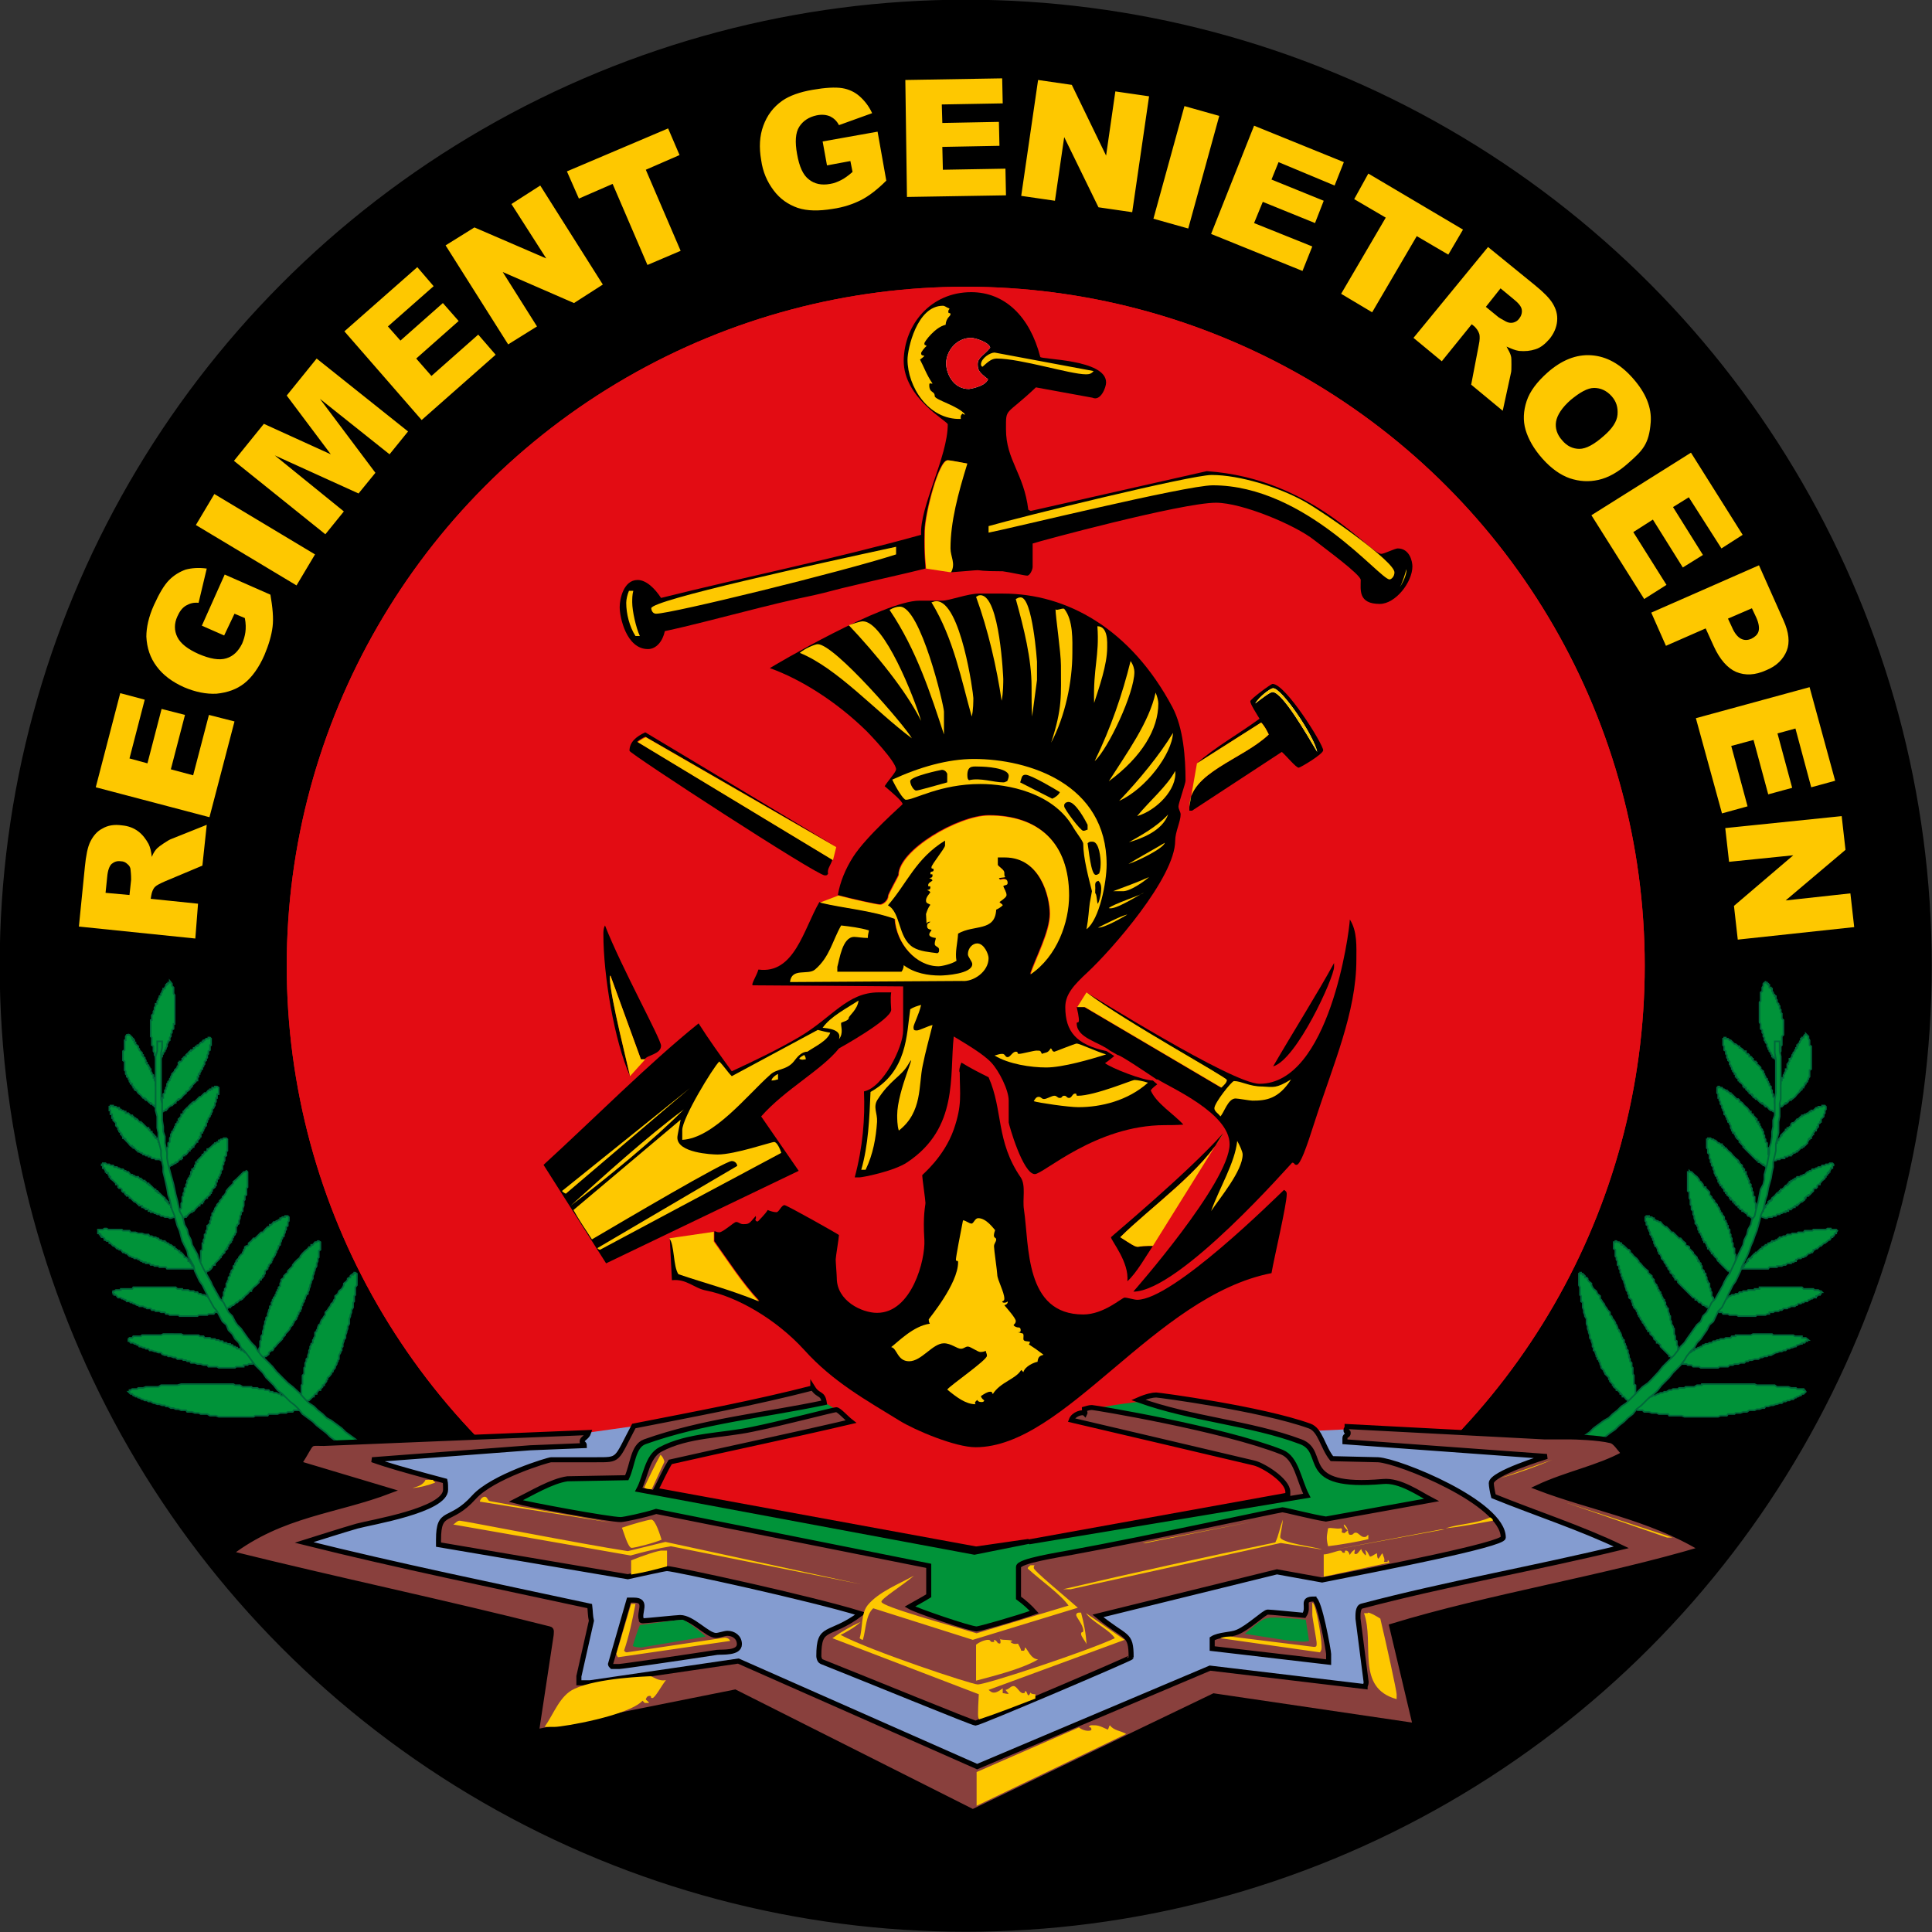 <svg xmlns="http://www.w3.org/2000/svg" xml:space="preserve" x="0px" y="0px" viewBox="0 0 355.1 355.1"><rect x="0" y="0" width="355.1" height="355.1" fill="#333333" stroke="none"/><style>.st1{fill:#e30c13}.st1,.st2,.st3{fill-rule:evenodd;clip-rule:evenodd}.st2{fill:#009339;stroke:#00673a;stroke-width:.297;stroke-miterlimit:3.864}.st3{fill:none}.st6,.st7{fill-rule:evenodd;clip-rule:evenodd;fill:#009339}.st7{fill:#89403d;stroke:#000;stroke-width:.928;stroke-miterlimit:3.864}.st9{fill:#fec800}.st10,.st11,.st9{fill-rule:evenodd;clip-rule:evenodd}.st11{fill:#fff}</style><g id="sticker_view2"><circle id="zwart" cx="177.5" cy="177.5" r="177.1" style="fill-rule:evenodd;clip-rule:evenodd;stroke:#000;stroke-width:.91;stroke-miterlimit:3.864"/><g id="rood"><circle cx="177.5" cy="177.5" r="124.8" class="st1"/><circle cx="177.5" cy="177.5" r="124.8" class="st1"/></g><g id="lauweren"><path d="m300.3 259 .3-.7.2-.2h.2l.2-.2h.3l.4-.5h.3v-.2h.4l.3-.3h.2l.2-.2h.3l.2-.2h.4l.5-.3h.2l.3-.2h.4l.3-.2h.4l.5-.3h.4l.3-.2h.9l.2-.2h1l.2-.2h1.6l.5-.3h.9v-.2h9.7l.4.2h3.3l.4.3h2.1l.5.2h.9l.2.2h1.2v.2h.2l.2.3-.4.4h-.3l-.2.3h-.2l-.3.2h-.2l-.2.2h-.2l-.3.3h-.4l-.3.2h-.4l-.3.2h-.4l-.3.3h-.4l-.5.2h-.2l-.5.2h-.4l-.5.2h-.5l-.2.3h-.4l-.5.2h-.5l-.4.2h-1l-.4.3h-.7l-.5.2h-.9l-.2.2h-1.2l-.2.3h-1.2l-.4.2h-6.2l-.5-.2h-2.3l-.2-.3h-1.7l-.4-.2h-.9l-.5-.2h-.9l-.3-.3h-.9l-.2-.2zm8.8-8.5.2-1 .3-.2h.2l.2-.2v-.2h.2l.3-.3h.2l.5-.4h.2l.2-.3h.3l.2-.2h.2l.3-.2h.2l.2-.3h.2l.3-.2h.4l.3-.2h.4l.3-.3h.4l.3-.2h.4l.2-.2h.7l.3-.2h.9l.2-.3h.7v-.2h2.8l.4-.2h3.5l.2.2h3.7l.3.2h1.3v.3h.7l.5.4h-.2v.2h-.3l-.2.3h-.5v.2h-.2l-.5.2h-.2l-.2.3h-.2l-.5.2h-.2l-.3.2h-.4l-.3.3h-.4l-.3.2h-.4l-.5.2h-.2l-.9.5h-.5l-.2.2h-.5l-.4.2h-.3l-.4.3h-.7l-.5.2h-.5l-.2.2h-.4l-.3.3h-.7l-.4.2h-.7l-.3.2h-.6l-.3.3H316l-.2.2h-3.2l-.3-.2h-1.1l-.3-.3h-.7l-.2-.2h-.7v-.2zm6.9-9.3-.2-1.6.2-.2h.2v-.2h.3l.2-.3h.2v-.2h.5v-.2h.2l.3-.3h.2l.2-.2h.5l.2-.2h.5l.2-.3h.5l.2-.2h.7l.2-.2h1.2v-.2h.9v-.3h7.8l.3.3h1.8l.2.2h.7l.3.2h.2l.2.2h-.2v.3h-.2v.2h-.3l-.2.2h-.2v.3h-.5l-.2.2h-.2l-.3.2h-.2l-.2.3h-.5l-.2.2h-.3l-.2.2h-.5l-.2.3h-.2l-.2.2h-.7l-.3.2h-.2l-.2.2h-.7l-.3.3h-.4l-.2.2h-.7l-.3.2h-.7v.3h-.4l-.3.2h-1.6l-.2.2h-3.2l-.3-.2h-1.3l-.3-.2h-.9l-.2-.3zm4.6-8h-.4l.2-.3v-.2h.2v-.2l.5-.5v-.2h.2v-.3l.2-.2h.3v-.2h.2v-.2l.5-.5h.2v-.2h.2l.3-.3.4-.4h.3v-.3h.2l.2-.2h.2v-.2h.3l.2-.3h.2l.3-.2h.2v-.2h.5l.2-.2h.2l.3-.3h.2v-.2h.4l.3-.2h.4l.3-.3h.7l.2-.2h.9l.2-.2h1l.2-.3h1.4l.2-.2h2.3l.3-.2h.6v.2h1l.2.2-.2.3v.2h-.3v.2l-.2.3h-.2v.2h-.3v.2l-.2.3h-.2l-.2.2-.5.4h-.2l-.5.5h-.2l-.5.5h-.2l-.3.2h-.2v.2l-.2.3h-.2l-.3.2h-.2l-.5.5h-.2l-.2.2h-.3l-.2.2h-.5l-.2.2h-.2v.3h-.2l-.3.2h-.4v.2h-.7l-.3.3h-.4l-.3.2h-.9v.2h-1.4l-.2.3zm3.9-9.3-1.1-.4.2-.3v-.2l.3-.2v-.2h.2v-.3l.2-.2v-.2h.2v-.3l.5-.4v-.3h.2v-.2h.3v-.2h.2v-.3l.5-.4.4-.5h.3v-.2h.2v-.2h.2v-.3h.2l.3-.2.4-.5h.3v-.2h.2v-.2h.2v-.3h.3v-.2h.2l.2-.2h.3v-.2h.2l.2-.3h.5l.2-.2h.2l.3-.2h.2l.5-.5h.2l.2-.2h.3l.2-.3h.4l.3-.2h.2l.2-.2h.5l.2-.3h.5l.2-.2h.5l.2-.2h.5l.2.2v.2h-.2v.5h-.3v.2l-.2.3v.2h-.2v.2h-.2v.3l-.3.2v.2h-.2v.3l-.5.4-.4.5v.2h-.3l-.2.2v.3l-.2.2h-.3l-.2.2v.3l-.2.2h-.2v.2l-.3.3h-.2v.2h-.2l-.3.2v.2h-.2v.3l-.5.4h-.2l-.5.5h-.2v.2h-.4v.3h-.3l-.2.2h-.2v.2h-.5v.3h-.5v.2h-.4l-.3.2h-.2l-.2.2h-.5l-.2.3h-.5l-.2.2h-.7l-.2.2zm1.4-10.6-.2-1.4v-.2l.2-.2v-.5h.3v-.4h.2v-.5h.2v-.5h.3v-.2l.4-.5v-.2h.2v-.2l.3-.3.4-.4v-.2h.3v-.3h.2l.5-.4v-.3l.2-.2h.2l.3-.2.4-.5h.2l.5-.5h.2v-.2h.3l.2-.2h.2l.3-.2h.2l.2-.3h.3v-.2h.4l.5-.5h.4v-.2h.7v-.2h.5l.2.2v.5l-.2.2v.5l-.2.2v.4l-.5.5v.5h-.2v.2l-.3.2v.5h-.2v.2l-.2.3v.2h-.3v.2l-.2.2v.3h-.2v.2l-.2.2v.3h-.3v.2h-.2v.2l-.2.3v.2l-.5.5h-.2v.2h-.3v.2h-.2l-.5.5h-.2v.2h-.2l-.2.2h-.3l-.2.3h-.2v.2h-.5l-.2.2h-.5v.3h-.7l-.2.2h-.5l-.2.2zm1.4-9.9-.7-2.1v-.4h.3v-1h.2v-.7h.2v-.6h.2v-.5h.3v-.5l.2-.2v-.2l.2-.3v-.4h.3v-.9h.2v-.3l.2-.2v-.5h.3v-.2l.2-.2v-.3l.2-.2v-.2l.3-.3v-.2l.2-.2v-.2h.2v-.5h.2v-.2l.3-.3v-.2l.2-.2v-.3h.2v-.2h.3v-.2l.2-.3h.2v-.2l.5.5v.4l.2.3v.9l.3.2v4.2l-.3.2v1.2l-.2.2v.2l-.2.3v.2l-.3.2v.2h-.2v.3l-.2.2v.2h-.3v.3h-.2v.2h-.2v.2l-.5.5-.4.5-.5.4h-.2v.2h-.3l-.4.5h-.3v.2h-.2l-.5.5zm-.7-8.5h-.2v-.3h-.2v-.2h-.3v-.2h-.2v-.3l-.2-.2v-.2l-.3-.3v-.2l-.2-.2v-.2l-.2-.3v-.4l-.3-.3v-.2l-.2-.2v-.5l-.2-.2v-.5l-.2-.2v-.5l-.3-.2v-.9l-.2-.3v-3.7l.2-.2v-1.6l.3-.2v-.7l.2-.3v-.4l.2-.2h.2v-.3.3h.3v.2h.2v.2h.2v.5h.3v.2h.2v.5l.2.2v.2l.3.3v.2h.2v.5l.2.2v.4l.3.3v.2l.2.2v.5l.2.2v.5l.2.2v.9l.3.3v2.7l-.3.3v1.6l-.2.2v.9l-.2.3v.4l-.2.3v.2l-.3.2zm-.2 8.3v1.4l-.2-.3h-.3l-.2-.2h-.2l-.3-.2-.4-.5h-.3v-.2h-.2l-.2-.3h-.2v-.2h-.3l-.2-.2-.5-.5h-.2v-.2h-.2l-.3-.2v-.3h-.2v-.2h-.2l-.3-.2v-.3h-.2v-.2h-.2l-.2-.2v-.3h-.3v-.2h-.2v-.2l-.2-.3-.5-.4v-.2h-.2v-.3l-.3-.2v-.2h-.2v-.5h-.2v-.2l-.3-.3v-.2l-.2-.2v-.3l-.2-.2v-.2l-.2-.2v-.5l-.3-.2v-.3l-.2-.2v-.5l-.2-.2v-.5l-.3-.2v-.7l-.2-.2v-1.2h.2v-.2h.3v.2h.4l.3.3h.2l.2.2.5.5h.2l.5.4h.2v.3h.2l.3.2.4.4h.3v.3l.2.2h.2l.2.2v.3h.3l.2.2v.2h.2v.3l.3.2h.2v.2h.2v.3l.3.2.4.4v.3l.5.4v.3l.2.2v.2l.2.3v.2l.3.2v.3l.2.2v.2l.2.2v.3l.3.2v.5l.2.2v.5l.2.2v.5l.3.2v.9h.2zm-1.2 10.1v1.6l-.2-.2h-.2l-.5-.5h-.2v-.2h-.2l-.5-.4h-.2v-.3h-.3v-.2h-.2l-.2-.2-.5-.5-.5-.5-.4-.4-.5-.5v-.2h-.2v-.2l-.5-.5v-.2h-.2v-.3l-.5-.4v-.3h-.2v-.2l-.2-.2v-.3h-.3v-.2l-.2-.2v-.2l-.2-.3v-.4l-.2-.3v-.2l-.3-.2v-.3l-.2-.2v-.2l-.2-.3v-.2l-.3-.2v-.5l-.2-.2v-.2l-.2-.3v-.4l-.3-.3v-.4l-.2-.3v-.4h-.2v-.7l-.2-.2v-1h.2v-.2h.2l.2.2h.3l.2.3h.2l.3.2h.2v.2h.2l.3.3h.2v.2h.2l.5.5.4.4h.3l.2.2v.3h.2l.3.2.4.5.5.4.4.5v.2h.3v.3l.2.2h.2v.2l.5.5v.2h.2v.5h.3v.4h.2v.3l.2.2v.2l.3.3v.2l.2.2v.5l.2.2v.5l.2.2v.5l.3.2v.7l.2.2v1.2l.2.2zm-2.3 9.7-.4 1.2-.3-.3h-.2l-.5-.4h-.2l-.2-.3v-.2h-.2l-.5-.4h-.2v-.3h-.3l-.2-.2v-.2h-.2v-.3h-.3l-.2-.2v-.2h-.2v-.3h-.3v-.2l-.2-.2h-.2v-.3h-.2v-.2l-.5-.4v-.3h-.2v-.2l-.3-.2v-.3l-.4-.4v-.3h-.3v-.2l-.2-.2v-.3h-.2v-.4l-.2-.2v-.3l-.3-.2v-.2l-.2-.3v-.4l-.2-.3v-.4l-.3-.3v-.4l-.2-.2v-.5l-.2-.2v-.7l-.3-.3v-.7l-.2-.2v-1.6h.2v-.2h.5l.2.2h.3l.2.2h.2l.5.5h.2l.2.2h.3v.3h.2l.2.2v.2h.3l.4.5.5.4.4.5.5.5.5.4v.3h.2v.2l.5.4v.3l.2.2v.2h.2v.5h.3v.5l.2.2v.2l.2.3v.2l.2.2v.5l.3.2v.5l.2.2v.5l.2.2v.7l.3.2v.9l.2.3v.9l.2.2zm-3.7 10.9-.4.6-.5-.4h-.2l-.2-.2v-.3h-.3l-.2-.2-.5-.5-.4-.4-.5-.5v-.2h-.2l-.2-.3v-.2l-.3-.2-.4-.5v-.2h-.3v-.2l-.4-.5v-.2h-.3v-.3l-.2-.2v-.2l-.2-.3v-.2h-.3v-.2l-.2-.2v-.3l-.2-.2v-.2l-.2-.3v-.2l-.3-.2v-.3l-.2-.2v-.5l-.2-.2v-.2l-.3-.2v-.5l-.2-.5v-.4l-.2-.3v-.6l-.3-.3v-.7l-.2-.2v-.9l-.2-.3v-1.1l-.3-.2v-3.5h.3v-.2l.2.2h.2l.5.5.5.4.4.5v.2l.3.2.4.5v.2l.2.3h.3v.2l.2.2.5.5v.5l.4.4v.2l.5.5v.2l.5.5v.2l.4.5v.2l.2.3v.2l.3.2v.2l.4.5v.5l.3.2v.2l.2.3v.4h.2v.5l.3.2v.7l.2.2v.5l.2.2v.7l.2.2v.7l.3.3v.9l.2.2v1.9l.2.2zm-4.1 6.2-.5.7-.2-.3h-.2l-.3-.2h-.2v-.2h-.2l-.3-.2h-.2l-.4-.5h-.3l-.4-.5h-.3v-.2l-.2-.2h-.2l-.5-.5-.5-.5-.4-.4-.5-.5-.4-.4-.5-.5v-.2l-.2-.3h-.3v-.2l-.2-.2v-.3h-.2v-.2l-.5-.4v-.3l-.4-.4v-.3l-.3-.2v-.2l-.4-.5v-.2l-.5-.5v-.2l-.2-.5-.3-.2v-.2l-.2-.3v-.2l-.2-.5-.3-.2v-.2l-.2-.3v-.4l-.2-.2v-.3l-.2-.2v-.2l-.3-.3v-.4l-.2-.3v-.2l-.2-.2v-.5l-.3-.2v-.5l-.2-.2v-.7h.2v-.2h.5v.2h.5l.2.2h.2v.3h.2l.3.2h.2l.2.2h.3l.4.5.5.4h.2l.5.5.4.5h.3l.2.2.5.5.4.4h.3l.4.5.5.4v.3l.2.2h.2l.3.2v.3l.2.2.5.5v.2l.2.2.5.5v.2l.2.2v.3h.2v.2l.3.2v.3l.2.2v.5l.4.4v.3l.3.2v.4l.2.3v.4l.2.3v.2l.3.2v.7l.2.3v.4l.2.2v.7l.3.3v.9l.2.2zm-6.5 9.4-.7.7-.4-.4-.5-.5h-.2v-.2l-.2-.2-.5-.5-.5-.5-.4-.4v-.3l-.5-.4h-.2v-.3l-.5-.4v-.2l-.2-.3-.5-.4v-.3l-.2-.2h-.2v-.2l-.3-.3v-.2l-.4-.5v-.2l-.3-.2v-.2l-.4-.5v-.2l-.3-.3v-.2l-.2-.2v-.3l-.2-.2v-.2l-.5-.5v-.2l-.2-.2v-.3l-.2-.4v-.3l-.5-.4v-.5l-.2-.2v-.3l-.3-.4v-.2l-.2-.5v-.2l-.2-.5v-.2l-.3-.5v-.2l-.2-.3v-.4l-.2-.2v-.5l-.2-.2v-.5l-.3-.2v-.7l-.2-.3v-.4l-.2-.2v-1.2l-.3-.2v-1.2h.3v-.2h.2l.2.2h.3l.2.2h.2v.3h.2l.3.2v.2h.2l.5.5h.2l.2.2v.3l.3.2.4.5.5.4.4.5v.2l.3.2.4.5.5.5.5.4v.3l.2.2.5.4v.3l.4.4v.3l.2.4.3.3v.2l.2.2v.3l.2.2v.2l.3.2v.3l.2.2v.2l.2.3v.2l.3.2v.3l.2.2v.5l.2.2v.2l.3.2v.5l.2.5v.2l.2.2v.7l.2.3v.4l.3.5v.2l.2.2v1l.2.4v.7l.3.2v.7l.2.3v1.1l.2.3zm-8 7.4v1.4l-.3-.2h-.2l-.2-.2h-.3v-.3l-.2-.2h-.2l-.3-.2-.4-.5h-.3v-.2l-.2-.3h-.2v-.2l-.5-.5h-.2v-.2l-.5-.4v-.3h-.2v-.2l-.5-.5v-.2l-.2-.2v-.3l-.2-.2-.5-.5v-.2l-.2-.2v-.2l-.5-.5v-.2l-.2-.5v-.2l-.2-.3v-.2l-.3-.2v-.3l-.2-.2v-.2l-.2-.5v-.2l-.3-.2v-.5l-.2-.2v-.5l-.2-.5v-.2l-.3-.4v-.5l-.2-.5v-.2l-.2-.5v-.4l-.2-.5v-.9l-.3-.5v-.2l-.2-.5v-.4l-.2-.5v-.9l-.3-.2v-1l-.2-.2v-1.4l-.2-.4v-2.1h.2v-.2h.2v.2h.3v.2h.2l.2.2v.3h.3l.2.2v.2l.2.3.5.4v.3l.2.4.2.3.5.4.2.5.5.4v.5l.2.2.3.5.2.2.2.5.2.2.3.5.4.4v.5l.3.2.2.5.2.2.3.5v.2l.2.2.2.5v.2l.3.3v.2l.2.2.2.5v.2l.2.3v.2l.3.2v.5l.2.2v.2l.2.3v.4l.3.3v.4l.2.5v.4l.2.3v.4l.3.3v.7l.2.2v1.1l.2.3v1.6l.3.2z" class="st2"/><path d="m282.8 272.4-.7-2.5.5-.3 1.1-.7.9-.7 1-.4.9-.7 1.1-.7 1-.7.9-.5.9-.7 1.8-1.3.7-.7 1.9-1.4.9-.5.7-.7.9-.7.7-.7.9-.6.7-.7 1-1 1.3-1.3 1-.7.7-.7 1.3-1.4.7-.9.7-.7 1.4-1.4.7-.9.5-.7.7-.7.6-.9.5-.7.7-1 .5-.7.7-.6.4-1 .7-.7.9-1.8.7-.7.5-.9.4-.7.5-.9.2-.5.5-.9.5-.7.4-.9.9-1.9.3-.7.9-1.8.2-.9.5-1 .2-.9.5-.9.2-.9.5-.7.2-.9.5-1.9.2-1.1.2-1 .5-.9.2-.9v-.9l.5-1.9.2-1.1.2-1v-.9l.3-.9.2-1.2v-.9l.2-.9v-1.2l.3-.9v-3l.2-1.1v-6.3l-.2-1.1v-2.1h.9v1.8l.2 1v7.8l-.2.9v2.3l-.2 1v2l-.3 1.2-.2.9v1.2l-.2.9-.3 1.2v.9l-.2.9-.2 1.2-.5 1.8-.2 1.2-.3.9-.4 1.8-.5 1.2-.2.9-.5 1.8-.4 1-.3.9-.4.9-.3.9-.4 1-.9 1.8-.3.9-.9 1.9-.5.7-.9 1.8-.2.5-.9 1.8-.7.7-.9 1.9-.7.6-.5 1-.5.7-.6.9-.7.7-.5.9-.7.7-.7.9-.4.7-.7.9-1.4 1.4-.7.9-1.4 1.4-.7.9-.7.7-.9.7-1.4 1.4-.9.7-.7.9-.9.7-.7.7-.9.7-.7.7-1 .7-1.8 1.4-.7.7-.9.4-1.9 1.4-1.8 1.4-1.2.7-.9.5-1.8 1.3-1.2.5zM55.6 259l-.2-.7-.2-.2h-.3l-.2-.2h-.2l-.3-.3-.4-.4h-.5l-.2-.3h-.2l-.3-.2h-.2l-.2-.2h-.5l-.2-.3h-.3l-.4-.2h-.5l-.2-.2h-.5l-.2-.3h-.7l-.2-.2h-.9l-.3-.2h-.9l-.2-.2h-1.6l-.5-.3h-.9l-.3-.2h-9.6l-.7.2h-3l-.5.3h-2.3l-.5.2h-.9l-.2.2h-.9l-.3.2h-.2v.3h-.2l.4.4h.3l.2.3h.2l.2.2h.3l.2.2h.2l.5.3h.2l.3.2h.4l.3.2h.4l.5.3h.2l.5.2h.4l.5.2h.5l.2.2h.4l.5.3h.5l.4.2h.5l.5.2h.9l.2.3h.9l.5.2h.7l.4.2h1.2l.5.3h1.1l.5.2h6.4l.3-.2h2.3l.2-.3H51l.5-.2h1.1l.3-.2h.9l.2-.3h.9l.3-.2zm-9-8.5-.2-1-.2-.2h-.3l-.2-.2v-.2h-.2l-.2-.3H45l-.4-.4h-.3l-.2-.3h-.5v-.2h-.2l-.2-.2h-.3l-.2-.3h-.4v-.2h-.5l-.2-.2h-.5l-.2-.3h-.5l-.2-.2h-.5l-.2-.2h-.7l-.2-.2h-1l-.2-.3h-.7l-.2-.2h-2.8l-.4-.2H30l-.4.2h-3.5l-.2.2h-1.4l-.2.3h-.5l-.2.2v.4h.2l.2.3h.5l.2.2h.2l.3.2h.2l.2.3h.3l.4.2h.3l.2.2h.5l.2.3h.4l.5.2h.2l.5.2h.5l.2.3.5.2h.4l.2.2h.5l.5.2h.4l.3.3h.9l.2.2h.5l.2.2h.5l.2.3h.7l.5.2h.6l.5.2h.7l.2.3h1.6l.3.2h3l.2-.2h1.4v-.3h.7l.2-.2h.7v-.2zm-6.7-9.3.3-1.6-.3-.2h-.2v-.2h-.2l-.2-.3H39v-.2h-.4v-.2h-.3l-.2-.3h-.2l-.3-.2h-.4l-.3-.2h-.4l-.2-.3h-.5l-.2-.2h-.7l-.3-.2h-1.1v-.2h-.9l-.3-.3h-7.8l-.2.3h-2.1v.2h-.9l-.3.2h-.2v.2h-.2.2v.3h.2v.2h.3l.4.5h.5l.2.2h.2l.3.2h.2l.2.3h.5l.2.2h.3l.2.2h.2l.5.3h.2l.2.2h.7l.3.2h.2l.2.2h.7l.2.3h.5l.2.2h.7l.3.2h.7l.2.3h.4l.3.2h1.6l.2.2h3.3l.2-.2h1.6l.2-.2h1l.2-.3zm-4.8-8h.7l-.2-.3v-.2h-.3v-.2l-.4-.5v-.2h-.3v-.3l-.4-.4h-.3v-.2l-.4-.5h-.2v-.2H33v-.3h-.2l-.5-.4h-.2v-.3h-.2l-.5-.4h-.2l-.3-.3h-.2l-.2-.2h-.2v-.2h-.5l-.2-.2h-.3l-.2-.3h-.2l-.3-.2h-.4l-.3-.2h-.4l-.2-.3h-.7l-.5-.2h-.7l-.5-.2H24l-.2-.3h-1.2l-.2-.2h-2.5l-.3-.2h-.4l-.3.2H18v.7h.3v.2h.2v.3h.2v.2h.2l.3.2v.3h.2l.2.2h.3l.2.2v.2h.2l.5.5h.2l.5.5h.2l.2.2h.3l.4.5h.3l.2.2h.2l.5.5h.2l.3.2h.2l.2.2h.5l.2.2h.2l.3.3h.2l.2.2h.5v.2h.7l.2.3h.5l.2.2h.7l.2.2h1.2l.2.3zm-3.7-9.3 1.2-.4-.3-.3v-.2l-.2-.2v-.2h-.2v-.3l-.3-.2v-.2h-.2v-.3l-.5-.4v-.3h-.2v-.2h-.2v-.2h-.2v-.3l-.5-.4-.5-.5h-.2v-.2h-.2v-.2h-.3v-.3h-.2l-.2-.2-.5-.5h-.2v-.2h-.2v-.2H27l-.2-.3h-.2v-.2h-.3l-.2-.2h-.2v-.2h-.3l-.2-.3h-.5l-.2-.2h-.2l-.2-.2H24l-.4-.5h-.3l-.2-.2h-.2l-.3-.3h-.4l-.3-.2h-.2l-.2-.2H21l-.2-.3h-.5l-.2-.2h-.5l-.2-.2h-.5v.2h-.2v.2h.2v.5h.3v.2l.2.3v.2h.2v.2h.3v.3l.2.2v.2h.2v.3l.5.4.5.5v.2h.2l.2.2v.3l.2.2h.3l.2.2v.3l.2.2h.3v.2l.2.3h.2v.2h.3l.2.2v.2h.2l.3.3.4.4h.2l.5.5h.2v.2h.5v.3h.2l.3.2h.2v.2h.5v.3h.4v.2h.5l.2.2h.2l.3.2h.4l.3.3h.4l.3.2h.6l.3.2zM30 213.3l.3-1.4v-.2H30v-.5l-.2-.2v-.2l-.2-.2v-.3h-.3v-.4h-.2v-.3l-.2-.2v-.2h-.3v-.3h-.2v-.2h-.2v-.2l-.3-.3v-.2h-.2l-.2-.2v-.2h-.2v-.3H27l-.4-.4-.5-.5h-.2v-.2h-.3l-.4-.5h-.3v-.2h-.2l-.2-.3h-.2v-.2H24l-.4-.4h-.5v-.3h-.2l-.3-.2h-.2l-.2-.2h-.3v-.3h-.4l-.2-.2h-.5v-.2h-.5v.2h-.2v.7h.2v.7h.3v.7h.2v.4l.5.5v.5l.4.4v.3l.2.2v.2l.3.2v.3h.2v.2l.2.2v.3h.3v.2h.2v.2l.5.5.4.5h.3v.2h.2v.2h.2l.5.5h.2v.2h.2l.3.2h.2l.2.3h.3l.2.2h.5v.2h.4l.2.3h.5l.2.2h.7l.3.2zm-1.4-9.9.5-2.1v-.7l-.2-.2v-.9h-.3v-.7l-.2-.2v-.5h-.2v-.5l-.3-.2v-.2l-.2-.3v-.4h-.2v-.3l-.2-.2v-.2l-.3-.2v-.3h-.2v-.4l-.2-.3v-.2l-.3-.2v-.3h-.2v-.4l-.5-.5v-.2l-.2-.2v-.3l-.5-.4v-.3h-.2v-.4h-.2v-.3h-.2v-.2l-.5-.5h-.2v-.2.2h-.3l-.2.3v.7h-.2v1.8l-.3.2v1.7l.3.2v1.6l.2.2v.5l.2.2v.3l.3.2v.2l.2.3v.2l.2.2v.2h.3v.3l.2.2v.2h.2v.3h.2v.2h.3v.2l.2.3.5.4.4.5h.3v.2h.2v.2h.2l.5.5h.2v.2h.2l.3.3h.2v.2zm.5-8.5v-.3h.2v-.2h.3v-.2h.2v-.3l.2-.2v-.2l.3-.3v-.2l.2-.2v-.2l.2-.3v-.4l.2-.3v-.2l.3-.2v-.5l.2-.2v-.5l.2-.2v-.5l.3-.2v-.9h.2v-5.3l-.2-.3v-1.1l-.3-.3v-.4l-.4-.5v.3h-.3v.2h-.2v.2h-.2v.2l-.2.3v.2H30v.2l-.2.3v.2l-.2.2v.3l-.3.2v.2l-.2.3v.2l-.2.2v.5h-.3v.4l-.2.3v.4l-.2.3v.4l-.3.3v.9h-.2v3l.2.2v1.4l.3.2v.9l.2.3v.4l.2.3v.2zm.5 8.3v1.4l.2-.3h.2l.3-.2h.2v-.2h.2l.2-.3.5-.4h.2l.5-.5h.2v-.2l.3-.3h.2v-.2h.2l.3-.2.4-.5.5-.4v-.3h.2l.5-.4v-.3h.2v-.2h.2v-.2l.3-.3.4-.4v-.2h.3v-.7h.2v-.5h.2v-.2l.2-.3v-.2l.3-.2v-.3l.2-.2v-.2l.2-.2v-.5l.3-.2v-.3l.2-.2v-.5l.2-.2v-.5l.3-.2v-.9h.2v-1.2l-.2-.2h-.3v.2h-.4l-.3.3h-.2v.2h-.2v.2h-.3l-.4.5h-.2v.2H36l-.2.3h-.2v.2l-.3.2h-.2v.2h-.2l-.3.3v.2h-.2l-.2.2v.3h-.3l-.2.2v.2h-.2v.3l-.2.2H33v.2h-.2v.5l-.2.2v.2l-.5.5v.2l-.5.5v.2l-.2.3v.2l-.2.2v.3l-.3.2v.2l-.2.2v.5l-.2.2v.3l-.2.2v.5l-.3.2v.7h-.2v.9h-.2zm.9 10.1v1.6l.2-.2h.2l.5-.5h.2v-.2h.3l.2-.2h.2v-.2h.3l.4-.5h.3v-.2h.2v-.3l.2-.2h.2v-.2h.3l.4-.5v-.2h.3v-.3h.2l.2-.2v-.2h.3v-.2l.4-.5v-.2h.3v-.3l.4-.4v-.3h.2v-.7h.3v-.2l.2-.2v-.2l.2-.3v-.2l.3-.2v-.5l.2-.2v-.3l.2-.2v-.2l.3-.3v-.2l.2-.2v-.2l.2-.3v-.4l.3-.3v-.2l.2-.2v-.5l.2-.2v-.7h.2v-.7h.3v-1.2l-.3-.2h-.4v.2H39v.3h-.4v.2h-.3l-.4.5h-.3l-.2.2-.5.5h-.2l-.4.4-.5.5h-.2l-.3.2v.2h-.2l-.5.5v.2h-.2l-.5.5v.2h-.2v.3l-.2.2h-.2v.4l-.3.3v.2h-.2v.5h-.2v.2l-.3.2v.3l-.2.2v.2l-.2.3v.2l-.3.2v.2l-.2.3v.4l-.2.3v.7l-.3.2v.7l-.2.2v1.2l-.2.2zM33 223l.3 1.2.2-.3h.2l.2-.2h.3v-.2h.2l.2-.3.5-.4h.2v-.2h.3l.4-.5.5-.5h.2v-.2l.2-.2h.3v-.3h.2v-.2l.5-.5h.2v-.2l.5-.4v-.3h.2v-.2l.2-.2v-.3l.5-.4v-.3h.2v-.7h.2v-.4l.3-.2v-.3l.2-.2v-.2l.2-.3v-.4l.3-.3v-.7l.2-.2v-.4l.2-.3v-.7l.3-.2v-.7l.2-.2v-2.1l-.2-.2h-.5l-.2.2h-.3l-.2.2h-.2v.3h-.3l-.2.2h-.2v.2h-.2l-.5.5-.5.4h-.2v.3l-.2.2h-.3v.2l-.2.3h-.2v.2l-.5.5-.4.4v.3H36v.4l-.2.2v.3l-.2.2v.2h-.3v.5h-.2v.5l-.2.2v.2l-.3.3v.2l-.2.2v.5l-.2.2v.5l-.3.2v.7l-.2.2v.5l-.2.2v.9l-.2.3v.9l-.3.2zm3.7 10.9.5.6.4-.4h.3v-.2l.2-.3h.2l.3-.2v-.2h.2l.2-.3v-.2l.3-.2h.2v-.3l.4-.4.5-.5v-.2h.2v-.2l.3-.3v-.2h.2l.2-.2v-.3l.3-.2v-.2h.2v-.3l.2-.2v-.2l.3-.3v-.2h.2v-.2l.2-.2v-.3l.2-.2v-.2l.3-.3v-.2l.2-.2v-1l.2-.2v-.2l.3-.2v-.5l.2-.5v-.4l.2-.3v-.4l.3-.2v-.5l.2-.5v-.9l.2-.2v-.7l.3-.2v-1.2l.2-.2v-2.8l-.2-.2-.3.2h-.2l-.5.5-.4.4-.5.5-.5.4v.3l-.4.4-.5.5-.4.5v.2l-.3.5-.4.4v.2l-.5.5v.2l-.5.5v.2l-.4.5v.2l-.2.3v.2l-.3.2v.5l-.2.2v.5l-.2.2v.5l-.3.2v.2h-.2v.7l-.2.2v.5l-.3.2v.7l-.2.3v.6h-.2v1.2l-.3.2v1.9l-.2.2zm3.9 6.2.7.7.3-.3h.2l.2-.2h.3v-.2h.2l.2-.2h.2l.5-.5h.2l.5-.5h.2l.3-.2v-.2h.2l.2-.3.5-.4.4-.5h.3v-.2l.4-.5.5-.4.5-.5v-.2l.2-.3h.2v-.2l.3-.2v-.3h.2v-.2l.2-.2v-.5l.5-.4v-.3l.2-.2v-.2l.5-.5v-.2l.2-.3v-.2l.2-.2.3-.5v-.2l.2-.2v-.3l.2-.2.2-.5v-.2l.3-.2v-.3l.2-.4v-.2l.2-.3v-.2l.3-.2v-.3l.2-.4v-.3l.2-.2v-.5l.3-.2v-.7l.2-.2v-.7l-.2-.2h-.5v.2h-.5l-.2.2h-.2v.3h-.3l-.2.2h-.2l-.2.2h-.3l-.4.5h-.3v.2l-.2.2h-.2l-.5.5-.4.5H48l-.2.2-.5.5-.4.4h-.3l-.4.5-.5.4v.3l-.2.2h-.2l-.3.2v.3l-.2.2v.2l-.2.3v.2l-.3.2-.4.5v.2l-.3.2v.3h-.2v.2l-.2.2v.3l-.3.2v.5l-.4.4v.3l-.2.2v.4l-.3.3v.4l-.2.3v.2l-.2.2v.7l-.3.3v.4l-.2.2v.7l-.2.3v.9l-.3.2zm6.7 9.4.5.7.5-.4.4-.5h.2l.5-.4v-.3l.5-.4h.2l.2-.3v-.2l.3-.2.4-.5.5-.5.4-.4v-.2l.5-.5v-.2l.5-.5.4-.5v-.2l.5-.5v-.2l.2-.2v-.2l.5-.5v-.2l.2-.3v-.2l.2-.2v-.3l.3-.2v-.2l.2-.3v-.4l.2-.2v-.3l.3-.4v-.3l.2-.2v-.2l.2-.5.3-.2v-.3l.2-.4v-.2l.2-.5v-.2l.2-.5v-.2l.3-.5v-.5l.2-.4v-.2l.2-.5v-.2l.3-.5v-.5l.2-.4v-.5l.2-.2v-1.2l.3-.2v-1.4l-.3-.2h-.2l-.2.2h-.3l-.4.5h-.3v.2l-.2.2h-.2l-.2.3-.5.4-.5.5-.4.5v.2l-.5.4-.5.5-.4.5v.2l-.5.5-.4.4v.3l-.3.2-.4.4v.3l-.5.4v.3l-.2.4v.5l-.3.2v.3l-.2.2v.2l-.2.2v.3l-.2.2v.2l-.3.3v.2l-.2.2v.3l-.2.2v.5l-.3.2v.4l-.2.3v.2l-.2.5v.4l-.3.3v.4l-.2.3v.4l-.2.5v.4l-.2.5v.5l-.3.4v.7l-.2.2v1l-.2.4v.7l-.3.3zm8.1 7.4v1.4l.2-.2h.3l.2-.2h.2v-.3l.3-.2h.2l.2-.2.5-.5h.2v-.2l.2-.3h.3v-.2l.4-.5h.3v-.2l.4-.4v-.3h.3v-.2l.4-.5v-.2l.2-.2v-.3l.3-.2.4-.5v-.2l.3-.2v-.2l.4-.5v-.2l.3-.5v-.2l.2-.3v-.2l.2-.2v-.7l.3-.5v-.2l.2-.2v-.5l.2-.2v-.5l.2-.5v-.2l.3-.4v-.5l.2-.5v-.2l.2-.5v-.4l.3-.5v-.9l.2-.5v-.2l.2-.5v-.4l.3-.5v-.9l.2-.2v-1l.2-.2v-1.4l.3-.4v-2.1l-.3-.2h-.2v.2h-.2v.2h-.3l-.2.2v.3h-.2l-.3.2v.2l-.2.3-.5.4v.3l-.2.4-.2.3-.5.4-.2.5-.5.4v.5l-.2.2-.2.5-.3.2-.2.5-.2.2-.3.5-.4.4v.5l-.2.2-.3.5-.2.2-.2.5v.2l-.3.2-.2.5v.2l-.2.3v.2l-.3.2v.7l-.2.3v.2l-.2.2v.5l-.3.2v.2l-.2.3v.4l-.2.3v.4l-.2.5v.4l-.3.3v.4l-.2.3v.7l-.2.2v1.1l-.3.3v1.6l-.2.2z" class="st2"/><path d="m73.2 272.4.4-2.5-.4-.3-1.2-.7-.9-.7-.9-.4-1-.7-1.1-.7-.9-.7-1-.5-.9-.7-1.8-1.3-.7-.7-1.9-1.4-.9-.5-.7-.7-.9-.7-.7-.7-.9-.6-.7-.7-.9-1-1.4-1.3-.9-.7-.7-.7-1.4-1.4-.7-.9-.7-.7-1.4-1.4-.7-.9-.4-.7-.7-.7-.7-.9-.5-.7-.7-1-.7-.7-.4-.6-.5-1-.7-.7-.9-1.8-.7-.7-.5-.9-.4-.7-.5-.9-.2-.5-.5-.9-.4-.7-.5-.9-.9-1.9-.2-.7-1-1.8-.2-.9-.5-1-.2-.9-.5-.9-.2-.9-.2-.7-.5-.9-.4-1.9-.3-1.1-.4-1.9-.5-1.8-.5-1.9-.2-1.1v-1l-.4-1.8v-1.2l-.3-.9v-.9l-.2-1.2v-3l-.2-.9v-8.5l.2-.9v-1.2h-.9v1.8l-.3 1v9.9l.3 1.1v2.1l.2.9v1.2l.2.9.3 1.2v.9l.2 1.2.2.9v.9l.3 1.2.4 1.8.2 1.2.3.9.4 1.8.5 1.2.5 1.8.4.9.5 1.9.9 1.8.2 1 1 1.8.2.9.9 1.9.5.7.9 1.8.2.5 1 1.8.6.7 1 1.9.7.6.4 1 .7.7.5.9.7.7.4.9.7.7.7.9.5.7.7.9 1.4 1.4.6.9 1.4 1.4.7.9.9.7 1.4 1.4.9.7.7.7.7.9 1.9 1.4.7.7 1.8 1.4.7.7 1.9 1.4.9.4.9.7 1.8 1.4 1.9 1.4 1.1.5 1.9 1.3 1.1.5z" class="st2"/></g><g id="tekst"><circle cx="177.5" cy="177.5" r="141.5" class="st3"/><path d="m35.9 172.5-21.4-2.2 1.1-11c.2-2 .5-3.6 1-4.6s1.2-1.9 2.2-2.4q1.5-.9 3.6-.6c1.2.1 2.2.5 3 1.1s1.4 1.4 1.9 2.3q.45.9.6 2.4c.3-.8.7-1.3 1-1.6q.3-.3 1.2-.9c.6-.4 1.1-.7 1.4-.8l6.5-2.6-.8 7.5-6.9 2.9c-.9.4-1.5.7-1.8 1-.4.4-.6 1-.7 1.6l-.1.6 8.7.9zm-12.1-8 .3-2.8c0-.3 0-.9-.1-1.8 0-.4-.2-.8-.6-1.1-.3-.3-.7-.5-1.2-.5-.7-.1-1.2.1-1.7.5-.4.4-.7 1.2-.8 2.4l-.3 2.9zm-6.2-19.8 4.5-17.3 4.5 1.2-2.8 10.8 3.3.9 2.6-10 4.3 1.1-2.6 10 4.1 1.1 2.9-11.1 4.7 1.2-4.6 17.6zm23.6-27.9-4.1-1.8 4.2-9.4 8.4 3.7c.4 2.3.6 4.3.4 5.9s-.7 3.3-1.5 5.2c-1 2.3-2.3 4.1-3.7 5.2s-3.1 1.7-5.1 1.9q-2.85.15-6-1.2c-2.2-1-3.8-2.2-5-3.8s-1.8-3.4-1.9-5.5c0-1.6.4-3.6 1.4-5.8s1.9-3.7 2.8-4.6 1.9-1.5 3-1.9c1.1-.3 2.4-.4 3.9-.2l-1.5 6.3c-.9-.1-1.6.1-2.3.5s-1.2 1.1-1.6 2c-.6 1.3-.6 2.6 0 3.8s1.9 2.2 3.9 3.1c2.1.9 3.8 1.2 5.1.8s2.2-1.3 2.9-2.7q.45-1.05.6-2.1c.1-.7.1-1.6-.1-2.6l-1.9-.8zM36 96.5l3.4-5.7 18.5 11.1-3.4 5.7zm7-11.8 5.5-6.8 12.3 5.6-8.1-10.8 5.5-6.8L75 79.3l-3.4 4.2-12.8-10.2L69 86.9l-3.1 3.8-15.4-7L63.2 94l-3.4 4.2zm20.3-23.8 13.4-11.8 3 3.5-8.4 7.4 2.3 2.6 7.8-6.9 2.9 3.3-7.8 6.9 2.8 3.2 8.6-7.6 3.2 3.7-13.6 12zm18.6-15.8 5.3-3.3 13.2 5.7-6.4-10 5.3-3.4 11.5 18.2-5.3 3.4L92.4 50l6.3 10-5.3 3.3zm22.3-13.6 18.6-7.9 2.1 4.9-6.2 2.7 6.4 14.9-6.1 2.6-6.4-14.9-6.2 2.7zm47.8-1.1-.8-4.4 10.1-1.8 1.6 9c-1.7 1.7-3.3 2.9-4.7 3.6s-3.1 1.3-5.2 1.6c-2.5.4-4.6.4-6.4-.2-1.7-.6-3.2-1.6-4.4-3.2s-2-3.4-2.3-5.6c-.4-2.3-.3-4.4.4-6.3s1.8-3.4 3.5-4.6c1.3-.9 3.2-1.6 5.6-2q3.45-.6 5.4-.3c1.2.2 2.3.7 3.2 1.5s1.7 1.8 2.3 3.1l-6.1 2.2c-.4-.8-1-1.3-1.6-1.6-.7-.3-1.5-.4-2.5-.2-1.4.3-2.5 1-3.2 2.1s-.8 2.8-.4 5c.4 2.3 1.1 3.9 2.2 4.7 1 .8 2.3 1.1 3.9.8.7-.1 1.4-.4 2-.7q.9-.45 2.1-1.5l-.4-2zm14.4-15.7 17.8-.3.1 4.6-11.2.2.1 3.4 10.4-.2.1 4.4-10.5.2.1 4.2 11.5-.2.1 4.9-18.2.3zm24.4 0 6.2.9 6.3 13 1.7-11.8 6.2.9-3.1 21.3-6.2-.9-6.3-12.9-1.7 11.7-6.2-.9zm26.9 4.8 6.4 1.8-5.7 20.7-6.4-1.8zm12.8 3.6 16.5 6.7-1.7 4.3-10.3-4.3-1.3 3.2 9.6 3.9-1.6 4.1-9.6-3.9-1.6 3.9 10.7 4.3-1.8 4.5-16.8-6.8zm21 8.8 17.4 10.3-2.7 4.6-5.8-3.4-8.2 14-5.7-3.4 8.2-14-5.8-3.4zm8.3 30.2 13.7-16.7 8.6 7c1.6 1.3 2.7 2.4 3.3 3.4s.9 2 .8 3.2-.6 2.3-1.4 3.3c-.8.9-1.6 1.6-2.6 1.9q-1.35.45-3 .3c-.7-.1-1.4-.4-2.3-.8.4.7.7 1.3.8 1.7.1.3.1.8.1 1.6 0 .7 0 1.3-.1 1.6l-1.5 6.9-5.8-4.8 1.4-7.3c.2-.9.2-1.6.1-2-.2-.6-.5-1-.9-1.4l-.5-.4-5.5 6.8zm13.3-5.7 2.2 1.8c.2.2.8.5 1.5.9.4.2.8.3 1.3.2.4-.1.8-.3 1.1-.7.4-.5.6-1.1.5-1.7s-.6-1.2-1.6-2l-2.3-1.9zm11.3 12.1c2.6-2.3 5.3-3.4 8.1-3.2s5.3 1.6 7.6 4.2q3.6 4.05 3.3 8.1c-.3 4.05-1.5 5.2-4.1 7.5-1.9 1.7-3.7 2.7-5.5 3.1s-3.5.3-5.3-.3c-1.7-.6-3.4-1.8-5-3.6s-2.6-3.6-3.1-5.3-.4-3.5.2-5.3 1.9-3.5 3.8-5.2m4.3 5c-1.6 1.4-2.5 2.8-2.7 4s.2 2.4 1.1 3.4c.9 1.1 2 1.6 3.2 1.6q1.8 0 4.5-2.4c1.5-1.3 2.4-2.6 2.5-3.9s-.2-2.4-1.1-3.4-2-1.5-3.2-1.5-2.6.8-4.3 2.2m22.1 9.7 9.5 15.1-3.9 2.5-6-9.4-2.9 1.8 5.5 8.8-3.7 2.3-5.5-8.8-3.6 2.3 6.1 9.7-4.1 2.6-9.7-15.4zm12.5 20.7 4.5 10.1c1 2.2 1.2 4.1.6 5.6s-1.8 2.8-3.8 3.6c-2 .9-3.8 1-5.5.3-1.6-.7-3-2.3-4.1-4.7l-1.5-3.3-7.3 3.2-2.7-6.1zm-5.7 9.8.7 1.5c.5 1.2 1.1 1.9 1.7 2.2s1.2.3 1.9 0c.6-.3 1.1-.7 1.3-1.3s.1-1.5-.4-2.6l-.8-1.7zm15 12.6 4.7 17.2-4.4 1.2-2.9-10.8-3.3.9 2.7 10-4.4 1.2-2.7-10-4.1 1.1 3 11.1-4.7 1.3-4.8-17.5zm5.9 23.7.7 6.2-11 9.3 11.9-1.3.7 6.2-21.4 2.3-.7-6.2 10.9-9.3-11.8 1.2-.7-6.2z" style="fill:#fec800"/></g></g><path id="water" d="M108.2 263.3c-.3.9-1.3 1.1-1.3 1.6s.4.3.4.8l-9.9.4-29.1 2.2c3.1 1.1 6.4 2 9.7 2.9 1.2.3 2.5.7 3.7 1 .1.4.1 1.1.1 1.6 0 3.8-13.8 6-16.3 6.7-3.1.9-6.5 2-9.7 3 16.8 4.2 35.3 8 52.5 11.7.1.8.1 1.9.3 2.7l-2.3 10.2v1.2h2l27.3-4 43.9 19.4 42.8-18.1 28.5 3.4c0-.1.2-.5.2-.8l-1.5-11.7c0-.6-.1-2.1.7-2.3 15.5-4.1 32.1-7 47.7-10.8-7.5-3.6-15.6-6.2-23.5-9.4-.2-.8-.4-1.9-.4-2.4 0-1.8 9.9-4.8 10.2-4.9l-36.5-5-8.5.4 6.3 6.3c6.3-.9 31 6.8 31 13.2 0 1.3-23.2 5.8-33.3 7.8l-8.3-1.5L202 297c5.2 4.3 6.1 3 6.1 7.6 0 .2-27.9 12.1-28.6 12.1-.5 0-19-7.6-28.3-11.3-.4-.2-.5-.8-.5-1 0-5.9 1.8-3.4 7.7-7.8-9-2.8-34.3-8.3-35.6-8.3-.5 0-4.8 1-7.2 1.5l-34.8-5.9v-.9c0-5.8 2.1-2.9 6.5-7.8 3.4-3.8 13.7-6.9 14.2-6.9h8.1c4.6 0 3.7.2 7.1-6.2z" style="fill-rule:evenodd;clip-rule:evenodd;fill:#849cd0"/><path id="gras" d="M202.3 258.7c.5 0 23 3.8 33.5 8 2.6 1 3 5 4.4 7.8l-49 8.3-2.1.6-10 2-61.7-11.5c1.3-2.4 1.5-6.1 4-7.4 5.1-2.7 11.3-2.5 16.9-3.7 5-1.1 14.8-3.7 15.4-3.7l-3.5-2.2-32.2 6.5-3.3 6.5h-11.3l-12.6 6.3 20.6 5 9.6-.7 46.9 8.3-.7 4.1-1.5 3.5 14.3 5 16.9-5.2-7.4-7 45-10 8.9 2 23.2-4.1-8-5.6-8.9-.9-5.9-.7-1.7-5.4-23.5-5.9-5-1.1c-4.3-.2-11.3 1.2-11.3 1.2" class="st6"/><g id="fortificatie"><path d="M149.4 255.1c1 1.6 1.8.8 2.1 2.7-10.9 2.3-22.4 3.4-33 7.2-2.2.8-2.2 4.3-3.3 6.6l-10.9.2c-2.9.4-6.7 2.7-9.5 4.1 2.1.6 17.2 3.4 19.3 3.4.5 0 4.4-.8 6.5-1.5l50.1 10v5.5c-1.1.7-2.3 1.3-3.5 2 1.2.7 11.1 4.1 12.3 4.1.5 0 7.2-1.9 10.6-3.1-.8-.9-1.8-1.8-2.9-2.6V288c0-1.1 7.3-2.2 9.9-2.7 12.7-2.3 38.1-7.8 38.6-7.8s5.4 1.3 8 1.7l19.4-3.5c-2.3-1.2-5.8-3.7-8.9-3.4-16.1 1.4-10.1-5.4-15.1-7.3-9.3-3.5-19.9-4.1-29.9-7.7 1.6-.7 2.7-.9 3.3-.9.5 0 19.3 2.5 28.2 5.7 2 .7 2.4 3.9 4.1 6l8.5.2c3.8.2 23 7.9 23 14.3 0 1.3-23.2 5.8-33.3 7.8l-8.3-1.5-32.9 8.1c5.2 4.3 6.1 3 6.1 7.6 0 .2-27.9 12.1-28.6 12.1-.5 0-19-7.6-28.3-11.3-.4-.2-.5-.8-.5-1 0-5.9 1.8-3.4 7.7-7.8-9-2.8-34.3-8.3-35.6-8.3-.5 0-4.8 1-7.2 1.5l-34.8-5.9v-.9c0-5.8 2.1-2.9 6.5-7.8 3.4-3.8 13.7-6.9 14.2-6.9h8.1c4.6 0 3.7.2 7.1-6.2 11.2-2.2 22-4.2 32.9-7z" class="st7"/><path d="M200.7 258.7c.5 0 24 3.9 34.9 8.2 2.7 1.1 3.1 5.1 4.6 8l-51.1 8.5 47.6-8.6v-.6c0-2.1-4.5-4.9-6.2-5.3-11.1-2.6-22.4-5.3-33.6-7.9.4-1.1 2.1-1.6 2.5-1.2.1-.2-.1-.3-.1-.8.4-.1.8-.3 1.4-.3zm-47 .4c.5 0 1.8 1.5 2.7 2.2-11.1 2.6-22.2 4.9-33.2 7.4-1 1.6-1.8 3.5-2.7 5.2l58.9 10.8 9.7-1.4-10 2-61.7-11.5c1.3-2.4 1.5-6.1 4-7.4 5.1-2.7 11.3-2.5 16.9-3.7 5-1 14.9-3.6 15.4-3.6z" style="fill-rule:evenodd;clip-rule:evenodd;fill:#89403d;stroke:#000;stroke-miterlimit:3.864;stroke-width:.91"/><path d="M283.9 264.1h4.8c.5 0 5 .1 7.4.7.8.2 1.5 1.4 2.4 2.4-4.7 2.6-10.6 3.7-15.9 6.2 9.9 3.8 20.4 5.4 30.2 11.3-18.1 5.4-39 8.7-57 14.2l4.2 17.7s0 .3-.3.5l-36.6-5.4-44.3 21.3-43.7-22-36.5 7.3 2.7-17.8c0-.4.2-1-.3-1.1-19.3-4.9-39-9-58.7-13.9 9.6-7.3 19.5-7.7 29.4-11.5L55 269c2.7-4.2 1.5-3.7 4.5-3.7l48.7-2c-.3.9-1.2 1.1-1.2 1.6s.4.3.4.8l-9.9.4-29.1 2.2c3.1 1.1 6.4 2 9.7 2.9 1.2.3 2.5.7 3.7 1 .1.4.1 1.1.1 1.6 0 3.8-13.8 6-16.3 6.7-3.1.9-6.5 2-9.7 3 16.8 4.2 35.3 8 52.5 11.7.1.8.1 1.9.3 2.7l-2.3 10.2v1.2h2l27.3-4 43.9 19.4 42.8-18.1 28.5 3.4c0-.1.2-.5.2-.8l-1.5-11.7c0-.6-.1-2.1.7-2.3 15.5-4.1 32.1-7 47.7-10.8-7.5-3.6-15.6-6.2-23.5-9.4-.2-.8-.4-1.9-.4-2.4 0-1.8 9.9-4.8 10.2-4.9l-37.1-2.7v-.7c0-.5.6-.4.6-.9s-.4 0-.4-.5.2-.2.2-.7z" class="st7"/><path d="M116.9 263.3c.3.2.7.9.9 1.4-.2.3-.4-.1-.9-.1s-.6.4-.9.6c.2-.6.4-1.3.9-1.9m-41.7 10.5c-.4.3-.8.5-1.4.4.5-.3.9-.3 1.4-.4m211 1.9c.4-.1.8.1 1.3.2-.4.1-.8-.1-1.3-.2m-221.7 1.6s-.6.3-1.3.4c.1.1.7-.3 1.3-.4m23.4.6c.1.7-.2 1.6-.5 1.9.2-.6.2-1.2.5-1.9m148.1.4c.5 0 5 1.3 7.4 1.8-2-.3-5.9-1.1-6.5-1.1s-.7.2-.9.4c-.4-.4-.7-.7-.9-.7 0-.2.3-.4.9-.4m-149.3.2c-.4.6-.9.8-1.4.7.4-.3.9-.5 1.4-.7m148 .3c-.6.1-1.3.3-1.9.2.7-.1 1.3-.3 1.9-.2m-24.7 5-15.9 3.1h.5-1.1zm-40.5 4.5c-.2.5-.8 1-1.4 1.2.4-.6 1-1 1.4-1.2m-10.9 3.2c.4-.1.8.1 1.3.2-.5.1-.9-.1-1.3-.2" class="st3"/><path d="M241.5 293.9c1 0 2.7 9.6 2.7 10.1v1.5l-21.4-2.5v-1.8c1.2-.8 3.5-.7 4.6-1.2 2-.8 5-3.7 5.6-3.7s4.5.4 6.7.6c1.1-1.6-.7-3 1.8-3zm-125.9.2h.9c2.7 0 .8 2.3 1.4 3.6 0 0-.2.2.3.2s6.3-.6 6.8-.6c2.3 0 5 3.3 6.6 3.3.5 0 1.6-.4 2.1-.4 1.1 0 2.2.7 2.2 2 0 1.7-3.1 1.4-4.1 1.5-5.8.9-17.5 2.6-18 2.6h-1.3s-.3-.3-.3-.4z" class="st7"/><path d="m254.9 298.7 3.8 14.7v1.2c-2.3-5-2.6-10.2-3.8-15.9M135 310.6c-.1-2.8-.1-3.4 0-4.4.3 1.4.3 3.1 0 4.4" class="st3"/></g><path id="gras_op_fort" d="M234.4 297.3c.5 0 3.7.2 5.6.4l.6 3.9c-1 .3-2.4 0-3.4 0l-8.4-1.3c3.1-2.6 3.3-3 5.6-3m-109 .4c.5 0 2.8 1.7 4.3 3.1l-11.8 2s-1.3 0-1.6-.3c.4-1.3.8-2.6 1.3-3.8 2.6-.4 7.3-1 7.8-1" class="st6"/><g id="licht_fortificatie"><path d="M285.3 268.3c-2.8 1.2-6.1 2.4-9.6 3.4zM78.2 272h1.4c0 .3.2.2.4.5-1.3.5-2.8.9-4.2 1 .7-.2 2-.5 2.4-1.5m209.4 4.1 19.8 6.5h-1zm-225 1.9-14.2 4.4zm188.8 18.4c.5 0 1.5.6 2.3 1.1 1.1 4.6 3 13.3 3 13.9v.9c-7.6-2.1-4-10.2-6-15.8h.7zm-131.8 11.7c.3 0 1.5 1 2.8.7-.8 1-2 3.3-2.5 3.3s0-.4-.5-.4-.6.4-.7.6c0 .2.4.3.6.7h-.8l-.4-.4c-2.7 2.8-14.7 4.8-16.1 4.8h-1.9c1.7-2.4 2.8-5.8 5.5-7 4.2-2 13.5-2.3 14-2.3m81.1 9c1 0 1.2 0 2.9.8.2-.2.2-.6.4-.8.7 1 2 1 3 1.6l-27.5 13.2v-6.2l18.8-8.2c1 .8 2.3.7 2.3.4 0-.5-.3-.4-.5-.5.2-.1.1-.3.6-.3m-111.6-42c.5 0 .5.7.9.8 7.5 1.4 15 2.6 22.6 4L88.2 276c0-.3.4-.9.9-.9m184.8 3.8c.3.2.5.3.5.6-2.8.5-5.7 1.1-8.7 1.4 2.8-.9 5.5-.8 8.2-2m-154.2.4c.8 0 1.7 3.1 1.9 3.7-1.7.7-5 1.5-5.5 1.5-.7 0-1.5-3.1-1.8-3.7 1.7-.6 4.9-1.5 5.4-1.5m116.1 0c-.1 1.2-.5 2.7-.5 3.2 0 1.1 6.4 1.8 7.7 2.3l-7.6-1.2-38.6 8.5h-1.4c12.8-3 26.4-6 39-8.6.6-1.2.8-2.6 1.4-4.2" class="st9"/><path d="M84.5 279.5c.6 0 22.4 4.3 30.9 5.6l6.9-1.7 36 7.8-35-7c-2.4.4-4.9 1-7.4 1.7l-32.6-5.7c.4-.2.7-.7 1.2-.7m146.1.1-20 4h.4-1zm16.4.6c.4.2.8.9.8 1.5.2.2 0 .4.5.4s.4-.4.9-.4.9.8 1.5.8.4-.2.8-.4v.8c-2.1.5-4.4.9-7.4 1.3-.4-1.7-.2-1.9 0-3.3.6-.2 1.5.2 2.4 0 .3.2.1.5.1.7.2.2.3.1.5.2l.6-.5c-.3-.3-.8-.8-.7-1.1m17.9.9h-.5 1.1l-21.7 4zm-14.7 3.6c.1.5.5.9.8 1.2.1-.2.1-.5-.1-1 .5.2.6.8.9 1.2.4 0 .7-.4 1.3-.6 0 .3 0 .7.2 1 .4-.3.5-.8.8-1 .1.5.5 1 .3 1.5 0 0-.2.1.3.1s.3-.1.4-.4c0 0 .1.2.3.5l-12.1 2.6v-4.1c.9 0 2.5-.7 3-.7s.2.4.7.4-.1-.4.4-.4.6.7.7.8c.1-.2.3-.6.9-1 .1.3-.2.6 0 .8.5.2.7-.4 1.2-.9" class="st9"/><path d="M121.7 285h.9v2.9c-1.9.5-4 1.1-6.6 1.5v-2.6c1.9-.8 5.2-1.9 5.7-1.8m67.7 2.7h.8s-.2 0-.2.5 5.4 4.9 8.1 7.3l-19.3 5.9-18.3-5.8c-1.4 1.3-1.3 3.7-1.9 5.8 0 0-.3 0-.6-.3.6-1.9.2-4.5 1.5-6.1 2-2.4 5.6-3.8 8.5-5.4-2.1 1.8-6 4.2-6 4.8 0 .9 12.9 4.4 17.5 5.8l16.9-5.1c-1.6-2.2-5-4.5-7.5-6.8 0-.3.3-.4.5-.6m9.3 8.7c.5 1.9.9 3.8 1 5.8-.3-.7-1-1.4-1-1.9s.4-.1.4-.6c0-1.1-1.3-2.4-1.3-2.9.1-.5.6-.4.9-.4" class="st9"/><path d="m199.6 296.5 7.1 4.9-25 9.2c.4.3.5.5 1 .5s1.1-.4 1.6-.8v.9c.4 0 .7.2 1.1.1l-.6-.7c.7-.1.9-.7 1.5-.7s1.1 1.3 1.7 1.3.2-.2.5-.4c.3.2.3.7.5.8.2 0 .3-.3.4-.5q.15.3.9.3v.8c-3.4 1.3-6.9 2.7-10.3 3.8-.3-.2-.3-.7-.1-4.6L153 301.1c1.5-1.1 3.4-2.2 5.2-3-1.1 1-2.5 1.8-3.7 2.4 5.7 3 24.1 9.1 25.2 9.1 1.7 0 20.6-6.3 25.2-8.5-.9-1.5-4.2-3-5.3-4.6" class="st9"/><path d="M183.9 301.3c.6.2 1.5 0 2.2.3l-.4.2c.1.1.6.5 1.4.3.3.5.5.9.6 1.3h.5c.2-.2.1-.3.2-.6.5.3 1 2.1 2.4 2.2-2.9 1.7-7.6 2.9-11.4 3.9v-6.6c.6-.5 1.6-.9 2.2-.9s.3.4.8.4.3-.1.3-.4c.3 0 .6.4.7.6.2 0 .5.3.5-.2s-.2-.5-.1-1v.5zm-62.5-33.9c.3.2.7.9.7 1.3l-2.3 5s-1.2 0-1.4-.3c.9-1.9 1.9-4 3-6m119.9 27.2c.6.5 1.6 6.3 1.6 8 0 .5 0 .7-.3 1.1l-18.3-2.6c.7-.3 1.4-.3 1.9-.3l15.3 1.9c.5 0 .5-.2.5-.7s-.8-4.7-.8-5.2v-2.2zm-125.3.2h.8c-.6 3.2-1.2 5.9-2.1 8.6.2.2.3.3.5.3l18-2.7c.3 0 .8.1 1 .6l-20.6 3c-.2-.2-.3-.5-.3-.7z" class="st9"/></g><g id="Basis_helm_zwart"><path d="M178.5 53.7c6.2 0 10.8 4.5 12.7 11.9.1.5 12.1.4 12.1 4.7 0 .9-1 3.5-2.5 2.8l-10.4-1.9c-5.7 5.4-5.5 3.6-5.5 7.7 0 5.7 3.3 8.1 4.1 14.8.1 0 .3.2.5.2l32.3-7.3c19.5 1.3 29.9 15.2 32.1 15.2.5 0 2.5-1 3-1 2.2 0 2.7 2.4 2.7 3.3 0 2.9-3.1 6.9-6 6.9-4 0-3.5-2.6-3.5-4.4 0-1-6.6-5.8-8.5-7.3-3.5-2.8-13.3-6.9-18.1-6.9-6.3 0-32.6 7.1-33.7 7.5v4.3c0 .5-.5 1.6-1 1.6s-3-.6-4.5-.8c-4 0-4.1-.2-4.6-.2s-2.3.2-5.1.4c.9-1.6 0-2.9 0-4.4 0-4.9 1.4-10.1 3.1-15.6-1.2-.2-3-.6-3.6-.6-1.6 0-4.1 9.5-4.2 13-.1 5 .2 6 .2 6.9-4.4 1.1-9.1 2.1-13.6 3.2-2.3.5-4.6 1.2-6.9 1.7-4.4.9-8.8 2-13.1 3.1-4.8 1.2-9.6 2.5-14.3 3.5-.4 1.9-1.6 3.3-3.1 3.3-4 0-5.2-5.9-5.2-7.7 0-1.5.7-5 3.3-5 1.6 0 3.2 1.6 4.3 3.3 15.6-3.9 32-7.2 47.8-11.6-.3-5.1 4.9-14.3 4.9-20.3 0-.6-8.1-4.8-8.1-11.7.1-6.7 5-12.6 12.4-12.6" class="st10"/><path d="M178.5 62.1c.7 0 3.3.8 3.5 1.8-1.1 1.4-2.3 1.8-2.3 3 0 1.1.2 1.5 1.9 2.8-.5 1.4-3.5 1.8-3.5 1.8-3 0-4.2-3-4.2-4.7 0-2.3 1.9-4.7 4.6-4.7" class="st11"/><path d="M233.9 125.7c2.4 0 9.3 11.1 9.3 12.2 0 .7-4.2 3.2-4.5 3.2-.5 0-2.2-2.1-3.1-2.9L219.1 149h-.5v-.7c0-6.3 9.8-8.7 14.6-13.3-.4-.8-.8-1.6-1.4-2.2l-11.8 7.5c3.2-2.9 7.7-5.4 11.5-8.2-.6-1-1.7-2.7-1.7-3.2 0-.4 3.8-3.2 4.1-3.2" class="st10"/><path d="M234 126.5c1.6 0 7.5 8.7 8.1 11.7-1.9-3.2-6.4-11-8.2-11-.5 0-2 1.2-3.2 2.1.8-1.3 2.8-2.8 3.3-2.8" class="st11"/><path d="m118.6 134.6 35 21-35-20.2c-.5.2-1.1.6-1.5.9L153 158c-.4 1.2-1 1.7-.8 2.6-.2.2-.1.3-.6.3-1.5 0-35.9-22.4-35.9-22.9 0-1.6 1.2-2.6 2.9-3.4m54.4 7.9c-.4.1-1 .3-1.6.2.5-.3 1.2-.3 1.6-.2m-61.8 27.6c3 7.7 10.3 20.9 10.3 22.1 0 1.6-2.6 1.7-3 2.5h-.7l-5.6-15.4c-.1.2-.1 0-.1.5 0 3.2 3.5 16.9 3.7 18-2.9-6.5-4.9-18.5-4.9-26.1 0-.4 0-1.1.3-1.6m134 6.9v.7c0 2-6.9 17.1-11.2 18.3 3.6-6.2 8.2-13.5 11.2-19m-83.7 5.4h2.3c-.2 1.1 0 2.7 0 3.2 0 1.8-9.6 7.1-9.6 7.1-3.2 4-9.9 7.5-14.3 12.5l6.9 10-35.4 17-11.5-18.1c9.2-8.4 19.3-18.6 28.5-26 1.9 3 4 5.9 6.1 8.8 4.1-1.9 8.3-3.9 12.4-6.3 6.1-3.6 8.8-8.2 14.6-8.2" class="st10"/><path d="M176.7 195.3c1.8 1.1 3.4 1.9 5 2.7 2.7 6.1 1.3 11.7 5.9 18.4 1 1.5.3 4 .6 5.9 1 6.7.1 19.3 10.9 19.3 3.8 0 7.1-3.1 7.6-3.1s1.8.4 2.3.4c6.6 0 25.3-18.6 27-20.2.3.2.5.3.5.8 0 1.9-2.3 11.6-2.8 14.5-21.5 4.2-37.9 32-54.4 32-3.7 0-11.1-3.1-14-4.9-6-3.7-12.2-7.1-17.5-13-5.2-5.7-12.4-9.8-18-10.9-2.2-.4-3.6-2.2-6.3-1.9l-.4-7.8c1 1.1.7 5.2 1.7 6.6 5 1.7 9.1 2.7 14.8 5-3.1-3.3-5.7-7.4-8.3-11v-1.8c.3 0 .4.2.9.2.7 0 2.7-1.9 3.1-1.9.5 0 .7.4 1.3.4 1.1 0 1.1-.1 2.3-1.5.1.3 0 .6-.1.7.2.1 0 .3.5.3 0 0 1.5-1.5 1.8-2.1.5.2 1.1.4 1.6.4s.9-1.3 1.5-1.3c.4 0 10 5.4 10 5.5 0 .5-.6 4-.6 4.5s.2 2.9.2 3.4c0 4.2 4.6 6.4 7.4 6.4 6.4 0 8.9-9.8 8.7-13.4-.3-4.6.2-6.3.2-6.8s-.6-4.6-.6-5.1c0-.1 4-3.3 5.8-8.4 1.6-4.6 1.1-6.5 1.1-10.5-.2-.2 0-1.1.3-1.8m-48.5 3.6c-.4.6-.9 1-1.4.9.5-.3.9-.7 1.4-.9" class="st10"/><path d="M224.8 208.3c-3.5 6.7-13.5 13.7-18.9 19.1 3.9 2.5 2.4 1.6 5.1 1.6h.9c-1.1 1.6-3 5-4.7 6.5.4-3.5-3-7.5-3-8.1 0-.1 14.1-11.8 20.6-19.1" class="st10"/><path d="M212.8 198.4c2.3 1.5 13.2 6.2 13.2 11.9 0 7-17.7 27.1-17.7 27.1 8.5 0 29.1-23.7 29.2-23.7.5 0 .3.4.8.4.7 0 1.8-3.1 3.3-7.8 3.4-10.6 7.7-20.2 7.7-29.9 0-2.4.2-5.2-1.2-7.4-.1 2.5-3.8 30.2-16.6 30.2-5.1 0-31.5-16.7-31.9-16.8 7.3 5.5 25.8 15.6 25.8 16.1s-.6 1-1 1.4l-25.1-14.8h-1.4c.9 3.9 0 2.4 0 3 0 2.7 4.1 3.4 6.1 5l1.4.8c.5 0 4.8 2.9 7.2 4.5z" class="st10"/><path d="M211.9 198.6c-1.8 0-7.7-2.3-8.8-3.2.5-.3 1.2-.9 1.7-1.3l-1.4-.9c-5.6-1.2-7.6-3.6-7.6-8.1 0-2.3 1.5-4 4.1-6.4 4.4-4.1 16.1-17.4 16.1-24.2 0-1.6 1-3.5 1-4.8 0-.5-.4-.9-.4-1.5 0-.5 1.3-4.2 1.3-4.7 0-4.3-.4-9.7-2.4-13.5-7.7-14.5-19.5-20.9-31.1-20.9h-4.5c-2 0-5.4 1.3-6.7 1.3H169c-6.6 0-26.9 12-27.5 12.4 5.6 2 12.2 6.1 17.8 11.6.5.5 5.4 5.6 5.4 7 0 .5-1.4 2-2.1 3.1 1.3 1.1 3.3 2.8 3.3 3.3 0 .1-6.6 5.8-9.1 9.7-1.4 2.2-2.4 4.6-2.8 7 2.6.7 7.2 1.7 7.7 1.7s1.5-.7 1.5-1.6c0-.3 1.9-3.7 1.9-3.8 0-4.6 11-11 16.6-11 9.2 0 14.7 5.1 14.7 14.7 0 4.9-2.2 11.2-7.1 14.5 1-3 3.6-7.8 3.6-11.1 0-3.2-1.8-10.4-8.3-10.4h-1.3v1.4c.4.5 1.2.9 1.2 1.4s0 .7.2.8c-.2.1-.7.1-1.2.2.2.5.4.2.9.2s.7.2.7.7-.6.3-.8.6c.2.5.6 1.1.6 1.6 0 .3-.3.6-1.3 1.3.2.3.6.4.6.6-.4.4-.8.6-1.2.8-.2 4.1-4.1 2.7-7 4.4-.1 1.8-.6 3.4-.3 5-.9.6-2.7 1-3.3 1-4.1 0-7.7-4.1-8-8.7-4.5-1.6-9.2-1.9-13.8-3-2.9 5-4.6 13.3-11.2 12.4-.3 1.1-1.5 2.9-1 2.9 2.5 0 27.6.2 27.6.2v8.1c0 3.1-3.7 10.5-7.2 11.2.2 5-.2 10.2-1.7 15.8h.9c.5 0 6.3-1.1 8.8-2.8 9.4-6.3 7.7-15.8 8.5-23.1 2.3 1.4 5.4 3.2 6.9 4.8 1.4 1.5 3.2 5 3.2 7v4c0 .3 2.6 9.5 4.8 9.5 1.6 0 11.2-9 23.9-9 .5 0 2.3 0 3.4-.1-1.7-1.9-5-3.9-6-6.3.4-.5.8-.8 1.2-1.1z" class="st10"/></g><g id="achtergrond_goud"><path d="M173 142.5c-.4.1-1 .3-1.6.2.5-.3 1.2-.3 1.6-.2m-44.8 56.4c-.4.6-.9 1-1.4.9.5-.3.9-.7 1.4-.9" class="st10"/><path d="M154.1 164.6c2.6.7 7.2 1.7 7.7 1.7s1.5-.7 1.5-1.6c0-.3 1.9-3.7 1.9-3.8 0-4.6 11-11 16.6-11 9.2 0 14.7 5.1 14.7 14.7 0 4.9-2.2 11.2-7.1 14.5 1-3 3.6-7.8 3.6-11.1 0-3.2-1.8-10.4-8.3-10.4h-1.3v1.4c.4.5 1.2.9 1.2 1.4s0 .7.2.8c-.2.1-.7.1-1.2.2.2.5.4.2.9.2s.7.2.7.7-.6.3-.8.6c.2.5.6 1.1.6 1.6 0 .3-.3.6-1.3 1.3.2.3.6.4.6.6-.4.4-.8.6-1.2.8-.2 4.1-4.1 2.7-7 4.4-.1 1.8-.6 3.4-.3 5-.9.6-2.7 1-3.3 1-4.1 0-7.7-4.1-8-8.7-4.5-1.6-9.2-1.9-13.8-3zm-.4-8.9-35-20.2c-.5.2-1.1.6-1.5.9l35.9 21.7zm21.1-50.5c.9-1.6-.1-2.9-.1-4.4 0-4.9 1.4-10.1 3.1-15.6-1.2-.2-3-.6-3.6-.6-1.6 0-4.1 9.5-4.2 13-.1 5 .2 6 .2 6.9zm43.8 43.1c0-6.3 9.8-8.7 14.6-13.3-.4-.8-.8-1.6-1.4-2.2l-11.8 7.5zm-18.9 34.1c7.3 5.5 25.8 15.6 25.8 16.1s-.6 1-1 1.4l-25.1-14.8H198zm25.1 25.9c-3.5 6.7-13.5 13.7-18.9 19.1 3.9 2.5 2.4 1.6 5.1 1.6h.9zM123 227.6c1 1.1.7 5.2 1.7 6.6 5 1.7 9.1 2.7 14.8 5-3.1-3.3-5.7-7.4-8.3-11v-1.8zm-4.4-32.9h-.8l-5.6-15.4c-.1.2-.1 0-.1.5 0 3.2 3.5 16.9 3.7 18z" class="st9"/></g><g id="goud_op_zwart"><path d="M173.3 56.2c.4 0 .6.3 1.2.5 0 .3-.2.1-.2.6s.4 0 .4.5c0 .3-.8.6-.9 1.9-1.9.4-3.9 3.1-3.9 3.4 0 .5.2.2.4.5-.3.2-1 1.1-1 1.3 0 .5.3.4.6.5-.2.3-.6.5-.8.7.7 1.3 1.2 2.8 2.3 4.4-.3.1-.6-.3-.6.3 0 1.5 1 1 1 2 0 .7 4.4 1.8 5.6 3.4 0 0-.4 0-.5-.2-.2.3-.4.3-.3 1-6 .2-9.8-6-9.8-10.9 0-1.9 1.7-9.9 6.5-9.9m9.5 8.6 18.2 3.4c-.4.5-.8.6-1.4.6-2.9 0-12-2.9-16.4-2.9-1 0-1.7.7-2.6 1.5 0 0-.3 0-.3-.5.1-1.1 1.7-2.1 2.5-2.1m39.9 22.5c5.2 0 12.5 2.3 17.1 4.9 3.9 2.2 16.5 11 16.5 13 0 .8-.6 1.3-.9 1.3-1.8 0-15.4-17.3-32.5-17.3-4.9 0-37.9 8.1-41.2 8.7v-1.2c5.9-1.7 37.2-9.4 41-9.4m-58 13.2v1.4c-9.9 3.2-41.3 10.9-44.1 10.9-.8 0-.9-.9-.9-1 0-1.5 30.7-8.2 45-11.3m-49.1 8.1h.8c-.2.7-.2 1.5-.2 2.1 0 1.6.7 4.7 1.4 6.2h-.8c-1.1-1.7-1.7-4.1-1.7-6.1 0-.6.2-1.5.5-2.2m142.9-4c.1.9-.6 2.4-1.2 3.3.5-.9.9-2.2 1.2-3.3m-78.3 4.8c3.6 0 4.2 15.4 4.2 15.4 0 .5 0 2.6-.3 4-.9-6.1-2.5-13.1-4.7-19.1.3-.1.3-.3.8-.3m7.4.4c2.2 0 3 11.8 3 11.8v3.4l-.9 6.7c-.1-1.6-.1-3.7-.1-5.5 0-5.1-1.4-10.7-2.9-16.1.3-.1.4-.3.9-.3m-15.5.7c4.5 0 6.8 17 6.8 17.8 0 .5 0 2.3-.3 3.4-1.9-6.7-3.3-14.3-7.4-21 .3 0 .4-.2.9-.2m-6.7 1c3.8 0 8.1 18.2 8.1 19.3v4.2c-2.4-7.3-5-15.5-10-22.9.7-.4 1.3-.6 1.9-.6m31.7 8.5c0 5.3-1.3 11.6-3.9 16.5 2.1-6.4 1.8-8.7 1.8-14.2 0-2.4-1-9-1-10.4 0 .5 1.2-.2 1.6 0 1.7 2.1 1.5 5.9 1.5 8.1m-38.5-5.8c3.9 0 9.4 13.9 10.7 18.3-2.8-5.6-8.3-12.3-13.3-17.6.9-.3 2.1-.7 2.6-.7m43.1.9c2 0 1.8 3.1 1.8 3.9 0 3.2-1.5 7.4-2.4 10.2-.2-6.5 1-8.6.6-14.1m-51.4 3.3c3.1 0 16.1 15.1 17.3 17.3-6.6-4.9-13.7-12.9-20.6-15.7.9-.8 2.8-1.6 3.3-1.6m57.5 3.1c.5.7.7 1.5.7 2 0 3.9-4.8 14.1-7.3 16.4 3-6.2 5.1-12.3 6.6-18.4m4.6 5.8c.3.7.5 1.5.5 2 0 4.7-3 9.8-9.1 14.3 3.3-5.2 7.4-10.8 8.6-16.3m3.2 7.4c-.2 3.9-5 10.3-9.9 12.5 3.8-4 7.4-8.4 9.9-12.5m.4 7c.4 3.4-3.5 7.3-7 8.3 2.3-2.8 5.5-5.5 7-8.3m-1.3 8c-1.1 3.1-5.1 4.5-7.2 5.1 2.1-1.2 5.1-2.8 7.2-5.1m-.6 5.2c-.3 1.1-5.3 3.5-6.7 3.9 1.4-.9 5.4-3.1 6.7-3.9m-2.9 6.3c-1 .9-3.6 2.7-4.9 2.6h-1.7c2.1-.8 4.4-1.6 6.6-2.6m-1 2.9c-.2.3-5.7 2.1-6.4 2.8 1.1.5 5.8-2.6 6.4-2.8m-3 4c-.5.3-4.2 2.5-5.4 2.4.8-.4 4.5-2.3 5.4-2.4m-52.6 2c1.7.2 3.4.4 5.1.9 0 .3-.2.7-.2 1.4-.9 0-2-.2-2.5-.2-2.2 0-2.7 4.2-3.1 5.5v.9h11.8c.3-.4.4-.9.4-1.2 2 1.5 4.5 1.9 6.7 1.9.9 0 5.9-.3 5.9-2.1 0-.5-.8-1.3-.8-1.8 0-1.2.9-2 1.7-2 1.3 0 2.1 2 2.1 2.7 0 2.5-2.8 4.4-4.9 4.2l-31.6.2c.3-2.7 3.3-1.2 4.6-2.3 2.7-2.3 3.2-5.3 4.8-8.1m3.2 13.8c-.2 1.7-1.8 2.8-1.8 3.2 0 .5-1.1.7-1.4.9-.1.6.5 1.9-.4 3 .6-1.8-2.1-2-3-2.1 1.5-2.1 4.3-3.5 6.6-5m11.5.8c-.4 1.8-1.4 3.6-1.4 4.1s.1.6.6.6 2-.8 2.9-1c-.6 2.4-1.3 4.9-1.8 7.4-.8 3.6 0 8.6-4.4 12-.3-.9-.3-2.3-.3-2.8 0-4.6 4-12.7 2-9.3-1.3 2.2-3.3 2.8-5.6 6.4-.9 1.4 0 2.5-.1 4.1-.2 2.9-.7 5.9-2.1 8.8h-.8c1.3-4.5 1.5-9.5 1.7-14.3 6.8-3.8 6.6-10.5 7.3-15.2.6-.4 1.3-.6 2-.8" class="st9"/><path d="M150.3 189.3c.8.2 1.6.4 2.3.5-.5 1.5-2.9 2.6-4.2 3.5-1.1 0-1.9 1-2.5 1.8-1.3 1.6-3.1 1.3-4.3 2.4-4.2 3.7-10.4 11.7-16.2 12v-1.8c0-2.2 5.6-11.4 6.8-12.6.9.9 1.5 1.9 2.3 2.7zm47.6 2.5c.5 0 3.7 1.5 5.4 2-2.8.9-8 2.4-11 2.4-2.8 0-6.9-.6-9.5-2.2.5-.1.8-.3 1.4-.3s.5.6 1 .6.9-1 1.5-1 .1.4.6.4 2.7-.6 3.2-.6c.8 0 .7 0 1 .6.7-.3 1.1-.1 1.6-1 .3 0 .2.6.7.6.1 0 3.8-1.5 4.1-1.5" class="st9"/><path d="M147.8 193.9s.3.3.3.8c-.3 0-.7.2-1.2-.1.1-.3.6-.5.9-.7m-4.8 3.5v1c-.3 0-.5.2-1.2.2 0-.4.7-1 1.2-1.2m94.3 1c-2.3 3.6-4.6 3.9-7.1 3.9-.5 0-2.6-.4-3.1-.4-1.4 0-2.1 2.6-2.8 3.3-.3-.5-1.1-.9-1.1-1.5 0-1 3.2-5 3.6-5 1.4 0 2.8 1 5.2 1 2.1.1 2.5.4 5.3-1.3m-28.8.1c.5 0 1.6.2 2.5.5-3.7 3.3-8.6 4.5-12.8 4.5-1.8 0-7.3-.8-8.2-1.1.2-.3.4-.8.9-.8s.5.4 1 .4 1.4-.6 1.9-.6.5.4 1 .4.3-.4.8-.4.4.4.9.4.6-.8 1.1-.8 0 .4.5.4c3.1 0 10-2.9 10.4-2.9m-81.7 1.5L104 219.4s-.5-.2-.7-.5zm-1.1 3.9c-5.3 5.4-14.1 12.6-20.8 17.7 6-5.4 13.8-12.5 20.8-17.7m-.6 1.9c-.2 1.2-.6 2.8-.6 3.3 0 2.8 6.3 3.1 7.4 3.1 3.2 0 9.8-2.3 10.4-2.3.5 0 1.1 1.3 1.3 2l-33.3 17.8s-.3 0-.5-.3l25.7-15.1c0-.4-.4-.9-1-.9-1.3 0-19.9 11-25.7 14.4-1.1-1.7-2.4-3.6-3.4-5.4zm102.3 3.9c.5.9 1 2 1 2.5 0 3-4.2 8-5.8 10.4 1.5-4.2 4.4-8.9 4.8-12.9m-47.6 14.2c1.5 0 2.8 1.9 3.1 2.2-.6 1.7.2 1.2.2 1.7s-.4.7-.4 1.3.6 4.7.6 5.2c0 .9 1.3 3.2 1.3 4.4 0 .5-.4.4-.4.6.2.2.7.2 1-.1.1.3-.2.6-.6.7.6.7 2.1 2.4 2.1 2.9s-.4.6-.4.8c.2.2.5.4 1 .4 0 0 .3 0 .3.5s-.4.3-.6.4c.1-.1.5.1 1 .2.2.2.1.5.1 1s.7.4 1.2.5c0 0 0 .3-.2.5.8.5 1.8 1.2 2.7 1.9-.6.2-1 .3-1.1 1.3-.6.1-2.3.8-2.6 1.9l-.4-.4c-1 1.7-3.8 2.2-5.2 4.4-.3-.2 0-.4-.5-.4s-1.1.4-1.7.8c0 .2.2.5.6.8 0 0 0 .3-.5.3s-.7-.2-.8-.4c-.1.2-.6.4-.3.8-1.8 0-3.5-1.3-5.2-2.7.6-.8 7.3-5.4 7.3-6.2 0-.5-.2-.5-.2-.9-.1 0-.4.2-1 .2-.5 0-1.8-1-2.3-1s-.7.4-1.3.4c-.7 0-1.8-1-3.1-1-2.1 0-4.1 3.3-6.4 3.3-2.2 0-2.2-2.4-3.3-2.6 1.3-1 4.1-3.9 7.1-4.3 0-.1-.2-.2-.2-.8 0-.1 5.4-6.5 5.4-10.5 0-.5-.4 0-.4-.5s.9-5.2 1.3-7.2c.5 0 1.1.6 1.6.6.4-.1.6-1 1.2-1m20.9-60.1c-.6-2.4-1.6-6.1-1.6-8.7 0-.5-1.4-2.2-2-3.3-3.7-6.1-11.8-7.7-16.9-7.7-7.4 0-12.1 2.9-13.7 2.9-.5 0-1.9-2.4-2.5-3.7 5-2.3 10.2-3.8 15-3.8 10.1 0 24.4 4.6 24.4 19.4 0 3.2-1.3 10.1-3.7 11.9.4-2.2.4-3.4.6-4.8zm33.3-37.3c1.6 0 7.5 8.7 8.1 11.7-1.9-3.2-6.4-11-8.2-11-.5 0-2 1.2-3.2 2.1.8-1.3 2.8-2.8 3.3-2.8" class="st9"/></g><path id="zwart_op_goud" d="M180.2 140.9c.7 0 5.2.2 5.2 1.7 0 .5-.3 1-.3 1-.3 0-.2.2-.7.2-1.8 0-4.2-.9-6.3-.4-.3-.2-.3-.6-.3-1.1.1-1.7 1.1-1.4 2.4-1.4m-7.1.6c.5 0 .8.3 1 .7v1.6c-1.9.5-5.2 1.5-5.7 1.5s-1.1-1.1-1.1-1.7c-.1-.9 5.7-2.1 5.8-2.1m15.4.9c1 0 5.7 2.8 6.3 3.2-.2.5-.9 1-1.4 1.2l-5.9-3c.3-.7.2-1.4 1-1.4m7.9 5c1.3 0 3.1 3.4 3.5 4.2v.9c-.3 0-.3.2-.8.2s-3.5-4-3.5-4.5 0-.3.3-.7c.2.1 0-.1.5-.1m4.4 7.3c1.3 0 1.5 3.3 1.5 3.8s0 1.4-.3 2.1c-.3 0-.1.2-.6.2-.9 0-1.3-4.8-1.5-5.8.3-.3.4-.3.9-.3m.5 9.5c.3 0 .3 1.9.5 1.9.4-.8.6-2.1.6-2.6 0-.2.1-1-.5-1.6-.9.2-.5.9-.6 1.7zm-27.6-9.7v.9c0 .5-2.5 3.5-2.5 4s.4 0 .4.5-.6.1-.6.6.4-.1.4.4-.4.4-.6.5c.2.1.4.1.6.4-.2.3-.8.4-.8.9s.4-.1.4.4-.4.4-.6.5c.2.1.4.1.6.4-.2.3-.8.9-.8 1.5s.4.5.8.8c-.4.5-.6 1.1-.8 1.7l.1 1.8c.1-.2.2-.4.7-.4-.2.3-.6.2-.6.8 0 .5.3.6.8.7 0 .3-.4.4-.4.9 0 .2.3.5 1.2.6 0 .3-.2.6-.2 1.1s.8.5.8 1 0 .5-.3.7c-1.4-.2-3.2-.3-4.5-1.1-2.8-1.8-2.2-6.4-4.6-7.7 3.5-4 5.1-8.6 10.5-11.9" class="st10"/><path id="sticker_view1" d="M178.5 62.1c.7 0 3.3.8 3.5 1.8-1.1 1.4-2.3 1.8-2.3 3 0 1.1.2 1.5 1.9 2.8-.5 1.4-3.5 1.8-3.5 1.8-3 0-4.2-3-4.2-4.7 0-2.3 1.9-4.7 4.6-4.7" class="st1"/></svg>